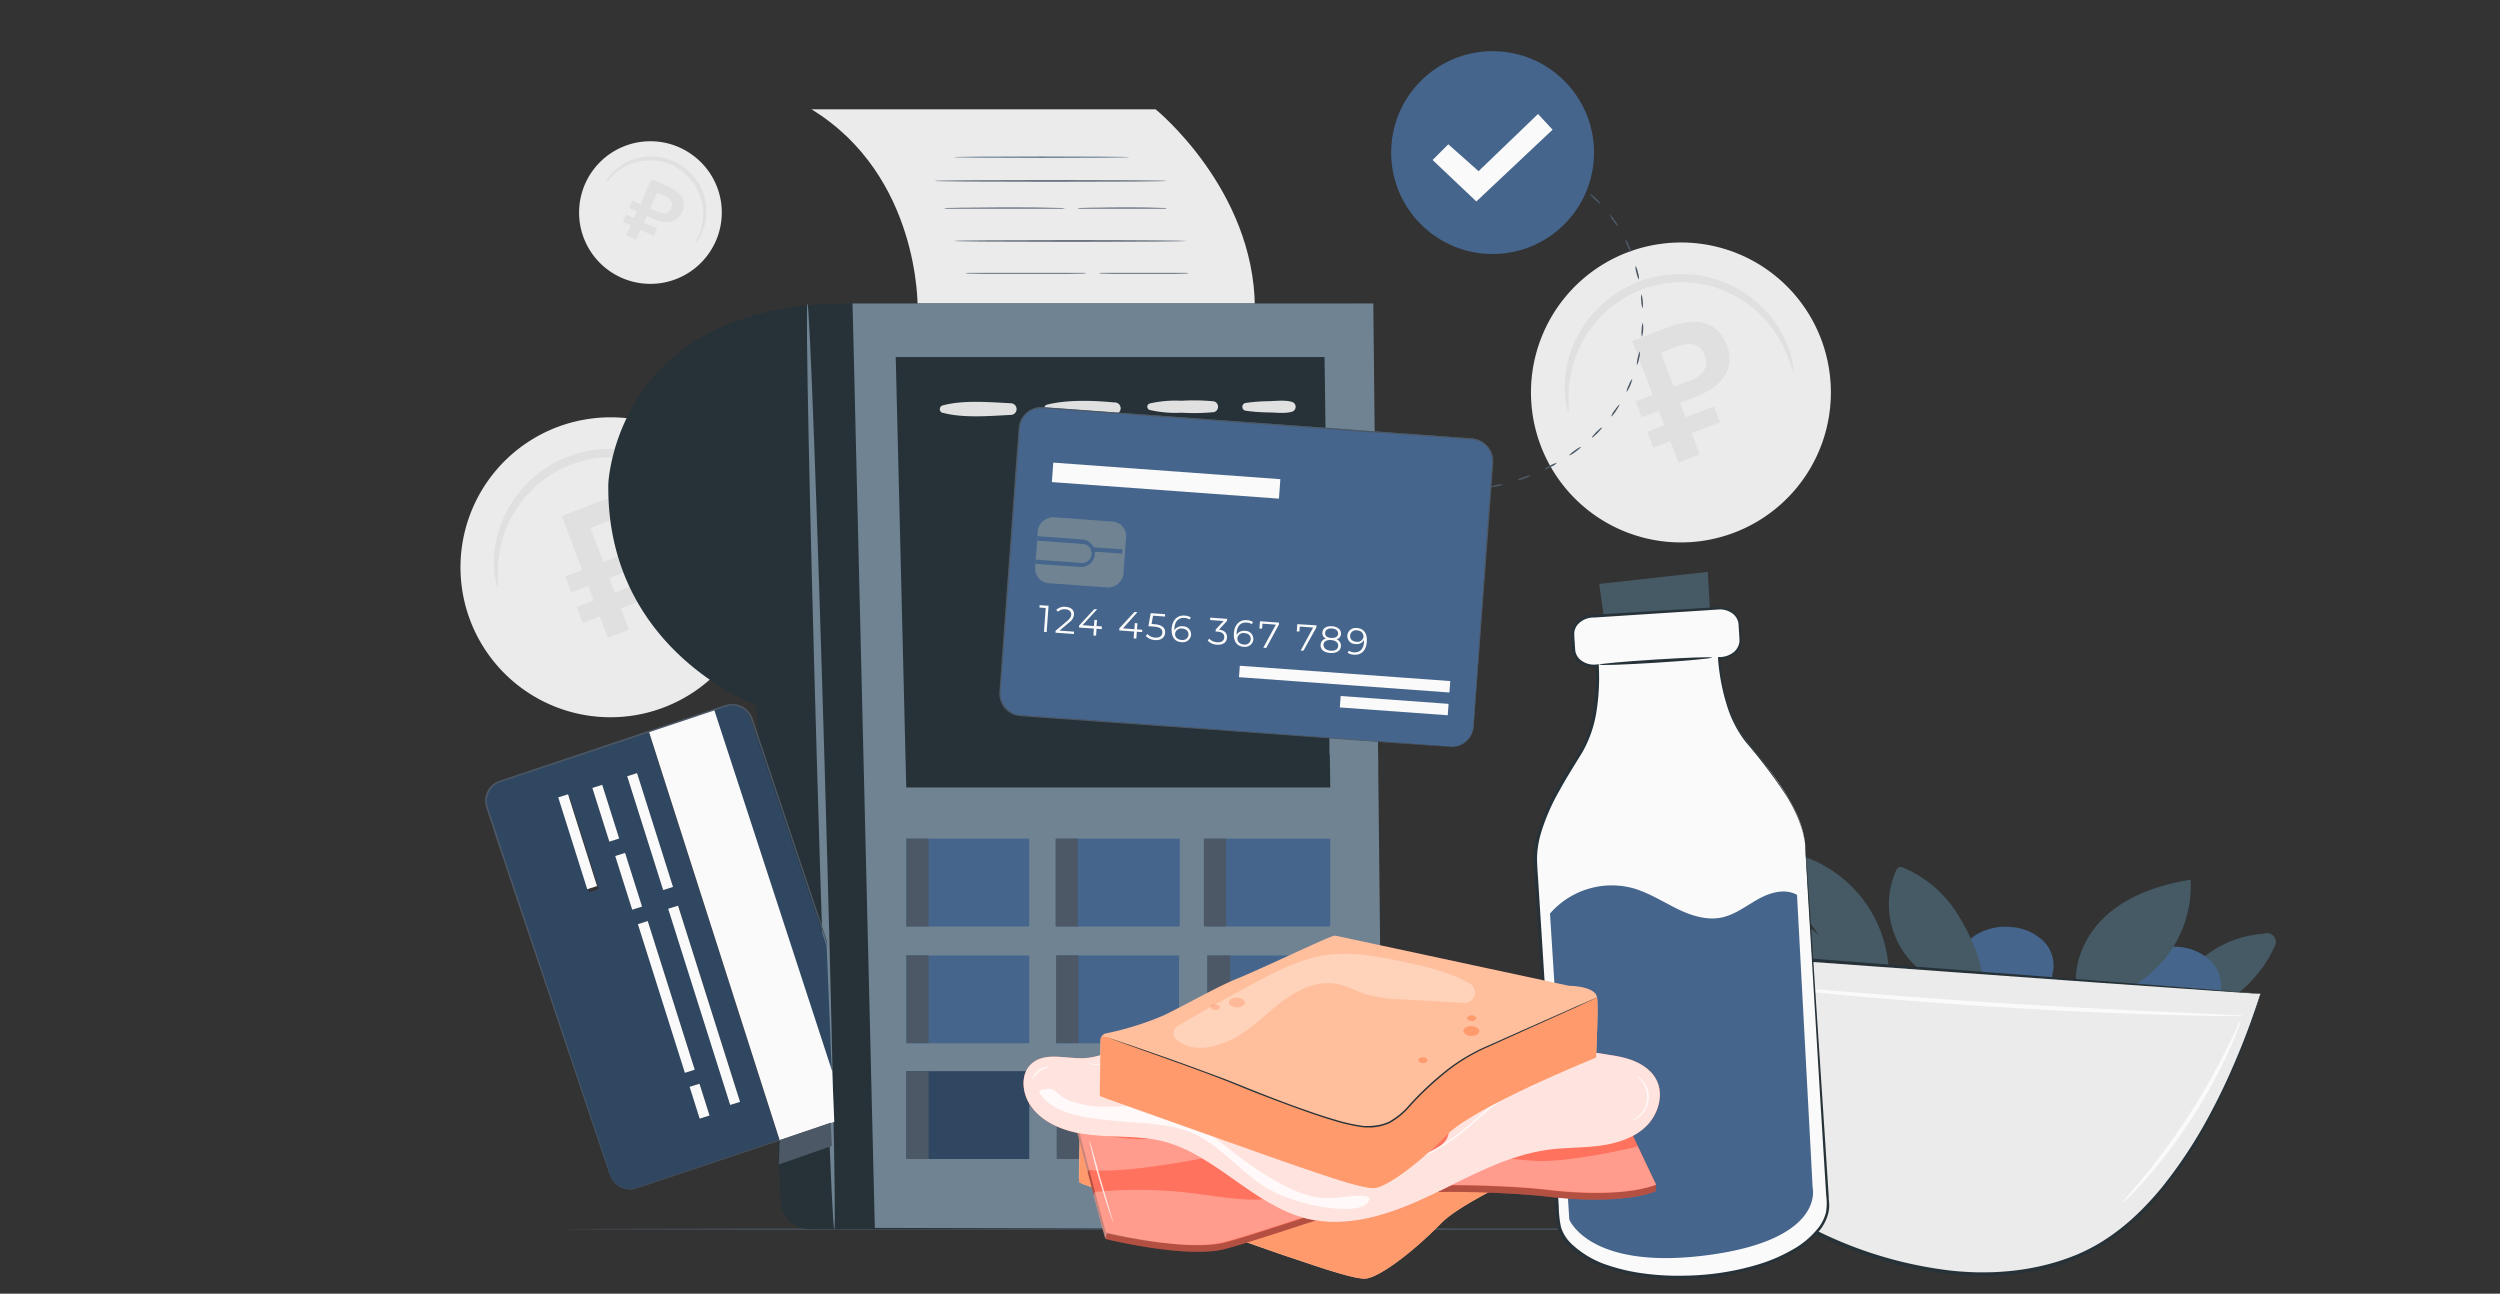 <?xml version="1.0" encoding="UTF-8"?> <svg xmlns="http://www.w3.org/2000/svg" viewBox="0 0 561 290.3"><rect x="0" y="0" width="561" height="290.3" fill="#333333" stroke="none"/> <defs> <style>.cls-1{fill:#ebebeb;}.cls-2{fill:#e0e0e0;}.cls-3{fill:#4c5866;}.cls-4{fill:#6f8393;}.cls-5{fill:#263238;}.cls-6{fill:#45658c;}.cls-14,.cls-15,.cls-18,.cls-7{opacity:0.3;}.cls-7{isolation:isolate;}.cls-8{fill:#fafafa;}.cls-9{fill:#455a64;}.cls-10{fill:#ffbf9d;}.cls-11{fill:#ff9a6c;}.cls-12{opacity:0.2;}.cls-13{fill:#ff725e;}.cls-15,.cls-17{fill:#fff;}.cls-16{opacity:0.8;}</style> </defs> <g id="Character"> <path class="cls-1" d="M170.28,122.43A33.65,33.65,0,1,1,132.15,94,33.61,33.61,0,0,1,170.28,122.43Z"></path> <path class="cls-1" d="M162.35,123.58a25.64,25.64,0,1,1-29-21.63A25.61,25.61,0,0,1,162.35,123.58Z"></path> <path class="cls-2" d="M162.23,122.79c-.15,0-.42-1.07-1.11-3a27.15,27.15,0,0,0-4.06-7.35,25.93,25.93,0,0,0-4-4.12,25.64,25.64,0,0,0-5.6-3.47,25.77,25.77,0,0,0-7-2,25.65,25.65,0,0,0-3.84-.22,27.93,27.93,0,0,0-3.94.38,28.31,28.31,0,0,0-3.83,1,25.27,25.27,0,0,0-3.52,1.53,24.28,24.28,0,0,0-3.15,2,25.52,25.52,0,0,0-2.71,2.31A25.52,25.52,0,0,0,113,120.29a27.4,27.4,0,0,0-1.28,8.3c0,2,.13,3.13,0,3.16s-.5-1.06-.74-3.12a23.67,23.67,0,0,1,.71-8.73,25.67,25.67,0,0,1,2.28-5.67,26.1,26.1,0,0,1,4.2-5.65,24.24,24.24,0,0,1,2.87-2.53,23.57,23.57,0,0,1,3.36-2.17,25.35,25.35,0,0,1,3.79-1.68,28.15,28.15,0,0,1,4.13-1.09,29.22,29.22,0,0,1,4.25-.4,26,26,0,0,1,8,1.15,25.86,25.86,0,0,1,13.55,9.79,23.69,23.69,0,0,1,3.67,8C162.33,121.62,162.35,122.77,162.23,122.79Z"></path> <path class="cls-2" d="M126.84,129.34l3.81-1.45-4.6-12.07c1.52-.58,5.77-2.28,7.68-3,8.06-3.07,11.89-.52,13.59,4,1.78,4.67-.51,9.06-7,11.53l-3.58,1.36,1.23,3.23,6.38-2.43,1.37,3.58-6.39,2.43,1.83,4.79-4.75,1.81-1.83-4.79-3.81,1.46-1.37-3.58,3.82-1.45L132,131.47l-3.82,1.46Zm5.67-10.85,2.89,7.59,3.43-1.31c2.8-1.06,4.65-2.88,3.59-5.65s-3.25-3.26-6.48-2C135,117.46,133.78,118,132.51,118.49Z"></path> <path class="cls-1" d="M410.49,83.16a33.65,33.65,0,1,1-38.13-28.39A33.6,33.6,0,0,1,410.49,83.16Z"></path> <path class="cls-1" d="M402.57,84.31a25.64,25.64,0,1,1-29.06-21.63A25.61,25.61,0,0,1,402.57,84.31Z"></path> <path class="cls-2" d="M402.45,83.51c-.15,0-.42-1.07-1.12-3a27.07,27.07,0,0,0-4.05-7.35,26.41,26.41,0,0,0-4-4.13,26.08,26.08,0,0,0-5.61-3.46,23.23,23.23,0,0,0-3.34-1.24,24.85,24.85,0,0,0-3.63-.77,25.51,25.51,0,0,0-3.83-.22,27.79,27.79,0,0,0-3.94.38,26.56,26.56,0,0,0-3.83,1,25.4,25.4,0,0,0-3.53,1.53,24.85,24.85,0,0,0-3.14,2,23.53,23.53,0,0,0-2.71,2.31,25.71,25.71,0,0,0-4.07,5.18A26.4,26.4,0,0,0,353.26,81a27.09,27.09,0,0,0-1.28,8.3c0,2,.12,3.13,0,3.16s-.49-1.06-.73-3.12a23.62,23.62,0,0,1,.7-8.73A26.16,26.16,0,0,1,354.2,75a26.44,26.44,0,0,1,4.2-5.65,26.14,26.14,0,0,1,2.87-2.54,25.69,25.69,0,0,1,3.36-2.16,25.35,25.35,0,0,1,3.79-1.68,28.49,28.49,0,0,1,4.13-1.09,28.14,28.14,0,0,1,4.26-.4A26.15,26.15,0,0,1,388.41,64a26.21,26.21,0,0,1,5.89,3.86,26.54,26.54,0,0,1,4.1,4.54,24.15,24.15,0,0,1,3.67,8C402.55,82.35,402.56,83.5,402.45,83.51Z"></path> <path class="cls-2" d="M367.05,90.07l3.82-1.45-4.6-12.07c1.51-.58,5.77-2.29,7.68-3,8.05-3.07,11.88-.52,13.59,3.95,1.78,4.68-.51,9.07-7,11.53L377,90.39l1.23,3.23,6.39-2.43L386,94.77l-6.38,2.43L381.4,102l-4.75,1.81L374.83,99,371,100.47l-1.36-3.58,3.81-1.46-1.23-3.23-3.81,1.45Zm5.67-10.85,2.9,7.59L379,85.5c2.81-1.07,4.65-2.88,3.6-5.65s-3.25-3.26-6.48-2C375.19,78.19,374,78.69,372.72,79.22Z"></path> <path class="cls-1" d="M158.82,57.2a16,16,0,1,1-3.27-22.3A15.94,15.94,0,0,1,158.82,57.2Z"></path> <path class="cls-1" d="M155.77,54.93a12.16,12.16,0,1,1-2.49-17A12.14,12.14,0,0,1,155.77,54.93Z"></path> <path class="cls-2" d="M156,54.62a7.42,7.42,0,0,1,.62-1.36,12.77,12.77,0,0,0,1.1-3.83,12.34,12.34,0,0,0,0-2.73,11.65,11.65,0,0,0-.72-3,10.48,10.48,0,0,0-.7-1.53,10.68,10.68,0,0,0-1-1.48,11,11,0,0,0-1.21-1.36,11.92,11.92,0,0,0-1.45-1.19,13.27,13.27,0,0,0-1.62-1,12.06,12.06,0,0,0-1.69-.66A11.42,11.42,0,0,0,146,36a12.33,12.33,0,0,0-3.11.37,12.9,12.9,0,0,0-2.55,1,12.71,12.71,0,0,0-3.21,2.36c-.67.67-1,1.09-1.07,1.05s.19-.52.8-1.29A11.1,11.1,0,0,1,140,36.72a11.66,11.66,0,0,1,2.67-1.14,12.33,12.33,0,0,1,3.3-.49,14,14,0,0,1,1.81.11,12.36,12.36,0,0,1,1.86.4,12.67,12.67,0,0,1,3.58,1.73,14.07,14.07,0,0,1,1.56,1.29,13.77,13.77,0,0,1,1.3,1.48,12,12,0,0,1,1,1.61,11,11,0,0,1,.73,1.66,12.4,12.4,0,0,1,.68,3.27,12.24,12.24,0,0,1-.15,2.89,11.26,11.26,0,0,1-1.43,3.9C156.42,54.27,156,54.66,156,54.62Z"></path> <path class="cls-2" d="M141.93,45l1.77.8,2.5-5.59,3.59,1.56c3.73,1.67,4.16,3.81,3.23,5.89s-3.21,2.86-6.21,1.52l-1.66-.74-.67,1.5,3,1.32-.74,1.66-3-1.32-1,2.21-2.2-1,1-2.22-1.77-.79.75-1.66,1.76.79.67-1.49-1.76-.8Zm5.54-1.73-1.57,3.51,1.58.71c1.3.58,2.53.59,3.11-.69s0-2.18-1.5-2.85C148.64,43.7,148.08,43.46,147.47,43.22Z"></path> <path class="cls-3" d="M397.14,275.82c0,.09-60.78.17-135.73.17s-135.73-.1-135.73-.17,60.75-.18,135.73-.18S397.14,275.72,397.14,275.82Z"></path> <path class="cls-1" d="M205.91,68.94s.57-29.45-23.79-44.4h77.21s22.07,17.88,22.26,44.4Z"></path> <path class="cls-4" d="M253.44,35.27c0,.1-8.82.18-19.71.18S214,35.37,214,35.27s8.82-.17,19.72-.17S253.44,35.18,253.44,35.27Z"></path> <path class="cls-3" d="M261.86,40.6c0,.1-11.68.17-26.09.17s-26.09-.07-26.09-.17,11.68-.17,26.09-.17S261.86,40.5,261.86,40.6Z"></path> <path class="cls-3" d="M266.25,54.07c0,.1-11.68.18-26.09.18s-26.1-.08-26.1-.18,11.68-.17,26.1-.17S266.25,54,266.25,54.07Z"></path> <path class="cls-3" d="M239,46.73a6.23,6.23,0,0,1-1.06.08l-2.92,0c-2.46,0-5.86,0-9.62,0s-7.16,0-9.62,0l-2.92,0a6.31,6.31,0,0,1-1.06-.08,6.28,6.28,0,0,1,1.06-.06l2.92-.05c2.46,0,5.86-.06,9.62-.06s7.16,0,9.62.06l2.92.05A6.28,6.28,0,0,1,239,46.73Z"></path> <path class="cls-3" d="M261.86,46.73a3.39,3.39,0,0,1-.78.08l-2.16,0c-1.81,0-4.33,0-7.1,0s-5.29,0-7.11,0l-2.15,0a3.47,3.47,0,0,1-.79-.08,4.14,4.14,0,0,1,.79-.06l2.15-.05c1.82,0,4.33-.06,7.11-.06s5.25,0,7.1.06l2.16.05A3.42,3.42,0,0,1,261.86,46.73Z"></path> <path class="cls-3" d="M243.83,61.3a7.79,7.79,0,0,1-1.07.07l-2.92.05c-2.46,0-5.86,0-9.62,0s-7.16,0-9.62,0l-2.91-.05a7.83,7.83,0,0,1-1.08-.07,7.83,7.83,0,0,1,1.08-.07l2.91,0c2.46,0,5.87,0,9.62,0s7.16,0,9.62,0l2.92,0A7.79,7.79,0,0,1,243.83,61.3Z"></path> <path class="cls-3" d="M266.71,61.3a4.22,4.22,0,0,1-.79.07l-2.16.05c-1.82,0-4.33,0-7.1,0s-5.26,0-7.11,0l-2.16-.05a4.11,4.11,0,0,1-.78-.07,4.11,4.11,0,0,1,.78-.07l2.16,0c1.82,0,4.33,0,7.11,0s5.26,0,7.1,0l2.16,0A4.22,4.22,0,0,1,266.71,61.3Z"></path> <path class="cls-5" d="M190.13,68.1H304l6.21,197.34a10.1,10.1,0,0,1-9.77,10.4H181.71a6.51,6.51,0,0,1-6.51-6.19l-5.48-111.43S135.94,146,136.51,108.54C136.51,108.54,138.05,68.1,190.13,68.1Z"></path> <path class="cls-4" d="M196.31,275.54l-5-207.44H308.17l2.11,198.71a8.73,8.73,0,0,1-8.45,9h-.3Z"></path> <polygon class="cls-5" points="201 80.12 203.36 176.71 298.51 176.71 297.23 80.12 201 80.12"></polygon> <path class="cls-2" d="M211.52,92.62c4.65,1.26,10.52.72,15.29.49a1.31,1.31,0,0,0,0-2.62c-4.77-.24-10.65-.77-15.29.49a.87.87,0,0,0,0,1.67Z"></path> <path class="cls-2" d="M234.93,92.43c4.56,1.16,10.45.95,15.11.51a1.32,1.32,0,1,0,0-2.63c-4.66-.45-10.55-.66-15.11.5a.85.85,0,0,0,0,1.63Z"></path> <path class="cls-2" d="M258,92a25.93,25.93,0,0,0,7.15.61,46.69,46.69,0,0,0,7.29-.13,1.26,1.26,0,0,0,0-2.41,45.5,45.5,0,0,0-7.29-.14,26.32,26.32,0,0,0-7.15.61A.76.76,0,0,0,258,92Z"></path> <path class="cls-2" d="M279.42,92.15a39.62,39.62,0,0,0,5.22.4c1.74,0,3.61.32,5.29-.16a1.15,1.15,0,0,0,0-2.2c-1.68-.48-3.55-.2-5.29-.16a38,38,0,0,0-5.22.41.89.89,0,0,0,0,1.71Z"></path> <rect class="cls-6" x="203.39" y="188.19" width="27.57" height="19.71"></rect> <rect class="cls-3" x="203.39" y="188.19" width="4.99" height="19.71"></rect> <rect class="cls-6" x="237.16" y="188.19" width="27.57" height="19.71"></rect> <rect class="cls-3" x="236.87" y="188.19" width="4.99" height="19.71"></rect> <rect class="cls-6" x="270.93" y="188.19" width="27.57" height="19.71"></rect> <rect class="cls-3" x="270.14" y="188.19" width="4.99" height="19.71"></rect> <rect class="cls-6" x="270.93" y="214.41" width="27.57" height="19.71"></rect> <rect class="cls-3" x="270.93" y="214.41" width="5.14" height="19.71"></rect> <rect class="cls-6" x="203.39" y="214.41" width="27.57" height="19.71"></rect> <rect class="cls-3" x="203.39" y="214.37" width="4.99" height="19.71"></rect> <rect class="cls-6" x="203.39" y="240.37" width="27.57" height="19.71"></rect> <rect class="cls-7" x="203.39" y="240.37" width="27.57" height="19.71"></rect> <rect class="cls-3" x="203.39" y="240.37" width="4.99" height="19.71"></rect> <rect class="cls-6" x="237.01" y="214.41" width="27.57" height="19.71"></rect> <rect class="cls-3" x="237.01" y="214.37" width="4.99" height="19.71"></rect> <rect class="cls-6" x="237.16" y="240.37" width="27.57" height="19.71"></rect> <rect class="cls-7" x="237.16" y="240.37" width="27.57" height="19.71"></rect> <rect class="cls-3" x="237.16" y="240.37" width="4.99" height="19.71"></rect> <rect class="cls-2" x="270.93" y="240.37" width="27.57" height="19.71"></rect> <rect class="cls-3" x="270.93" y="240.37" width="4.99" height="19.71"></rect> <path class="cls-4" d="M187.21,275.84c-.47,0-2.2-46.48-3.87-103.82s-2.62-103.89-2.15-103.9,2.2,46.47,3.86,103.82S187.68,275.83,187.21,275.84Z"></path> <polygon class="cls-4" points="298.36 165.71 298.36 169.25 309.27 171.96 309.21 166.5 298.36 165.71"></polygon> <path class="cls-6" d="M165.94,158.6a4.43,4.43,0,0,0-1.88-.3,6.41,6.41,0,0,0-1.87.46l-7.47,2.49-14.59,4.9-27.6,9.2a4.67,4.67,0,0,0-2.63,2,4.43,4.43,0,0,0-.62,3.16,12.6,12.6,0,0,0,.47,1.59l.54,1.59q.52,1.59,1,3.15l4,12.11c2.63,7.82,5,15.12,7.28,21.75,4.42,13.29,8,24,10.51,31.49,1.23,3.72,2.19,6.61,2.84,8.54.32,1,.57,1.73.73,2.23s.24.76.24.76h0a4,4,0,0,0,.34.73,4.47,4.47,0,0,0,1.59,1.67,4.56,4.56,0,0,0,3.64.53c1.43-.46,3.07-1,4.93-1.66l27.44-9.25-29.27-91.41,14.65-4.9,26.43,81-1.15-28.18c-5.33-15.85-11.08-33-17.09-50.89A4.51,4.51,0,0,0,165.94,158.6Zm-33.73,41.65-6.53-20.68,2.21-.7,6.53,20.67Zm4.53-11.39-3.81-12.05,2.21-.7,3.82,12Zm5.11,15.28-3.8-12,2.21-.7,3.81,12.05Zm1.32,3.24,2.21-.71L155.93,240l-2.22.7ZM157,251l-2.26-7.13,2.22-.71,2.25,7.14Zm9.11-3.79-2.21.7-13.91-44,2.21-.7ZM151,199l-2.21.7-8.07-25.52,2.21-.7Z"></path> <path class="cls-7" d="M165.94,158.6a4.43,4.43,0,0,0-1.88-.3,6.41,6.41,0,0,0-1.87.46l-7.47,2.49-14.59,4.9-27.6,9.2a4.67,4.67,0,0,0-2.63,2,4.43,4.43,0,0,0-.62,3.16,12.6,12.6,0,0,0,.47,1.59l.54,1.59q.52,1.59,1,3.15l4,12.11c2.63,7.82,5,15.12,7.28,21.75,4.42,13.29,8,24,10.51,31.49,1.23,3.72,2.19,6.61,2.84,8.54.32,1,.57,1.73.73,2.23s.24.76.24.76h0a4,4,0,0,0,.34.73,4.47,4.47,0,0,0,1.59,1.67,4.56,4.56,0,0,0,3.64.53c1.43-.46,3.07-1,4.93-1.66l27.44-9.25-29.27-91.41,14.65-4.9,26.43,81-1.15-28.18c-5.33-15.85-11.08-33-17.09-50.89A4.51,4.51,0,0,0,165.94,158.6Zm-33.73,41.65-6.53-20.68,2.21-.7,6.53,20.67Zm4.53-11.39-3.81-12.05,2.21-.7,3.82,12Zm5.11,15.28-3.8-12,2.21-.7,3.81,12.05Zm1.32,3.24,2.21-.71L155.93,240l-2.22.7ZM157,251l-2.26-7.13,2.22-.71,2.25,7.14Zm9.11-3.79-2.21.7-13.91-44,2.21-.7ZM151,199l-2.21.7-8.07-25.52,2.21-.7Z"></path> <path class="cls-3" d="M175,255.85l0-.11L147.48,265c-1.86.62-3.5,1.2-4.94,1.66a4.57,4.57,0,0,1-3.64-.53,4.63,4.63,0,0,1-1.59-1.67c-.25-.46-.31-.73-.33-.73h0l.06.2a4.34,4.34,0,0,0,.25.54,4.58,4.58,0,0,0,5.27,2.28c1.45-.45,3.09-1,5-1.64L179,254.59l7.48-2.5.72-.36Z"></path> <path class="cls-3" d="M136.74,263c-.16-.51-.41-1.25-.73-2.23-.66-2-1.61-4.85-2.84-8.54-2.48-7.44-6.08-18.21-10.52-31.5-2.23-6.64-4.66-13.93-7.27-21.75q-2-5.85-4-12.11c-.35-1-.7-2.09-1.06-3.14l-.53-1.59a12.75,12.75,0,0,1-.47-1.6,4.39,4.39,0,0,1,.62-3.16,4.57,4.57,0,0,1,2.63-2l27.6-9.2,14.59-4.89,7.46-2.5a6.81,6.81,0,0,1,1.88-.46,4.45,4.45,0,0,1,4.45,3c6,17.89,11.75,35,17.09,50.9l-.05-1.07c-5.22-15.59-10.86-32.4-16.72-49.94A4.77,4.77,0,0,0,164,158a6.76,6.76,0,0,0-2,.48l-7.46,2.5L140,165.86l-27.6,9.25a4.86,4.86,0,0,0-2.8,2.06,4.75,4.75,0,0,0-.66,3.37,14,14,0,0,0,.49,1.64c.17.53.36,1,.54,1.59.34,1,.7,2.1,1,3.14q2.1,6.22,4.06,12.11l7.34,21.72,10.6,31.46c1.26,3.7,2.23,6.57,2.9,8.54l.76,2.22.27.76h0S136.91,263.46,136.74,263Z"></path> <rect class="cls-8" x="156.84" y="202.51" width="2.32" height="46.17" transform="translate(-60.64 58.1) rotate(-17.54)"></rect> <rect class="cls-8" x="144.73" y="173.21" width="2.32" height="26.78" transform="translate(-49.46 52.65) rotate(-17.54)"></rect> <rect class="cls-8" x="134.78" y="176.16" width="2.32" height="12.64" transform="translate(-48.68 49.46) rotate(-17.54)"></rect> <rect class="cls-8" x="128.46" y="178.1" width="2.31" height="21.6" transform="translate(-50.87 47.8) rotate(-17.53)"></rect> <rect class="cls-8" x="155.82" y="243.37" width="2.32" height="7.48" transform="translate(-67.17 58.79) rotate(-17.54)"></rect> <rect class="cls-8" x="139.9" y="191.45" width="2.32" height="12.64" transform="translate(-53.04 51.7) rotate(-17.54)"></rect> <rect class="cls-8" x="148.36" y="206.22" width="2.32" height="34.99" transform="translate(-60.47 55.46) rotate(-17.54)"></rect> <polygon class="cls-8" points="145.66 164.31 174.92 255.74 174.95 255.85 187.21 251.74 187.21 251.74 186.74 240.4 160.31 159.41 145.66 164.31"></polygon> <polygon class="cls-3" points="174.79 261.31 186.67 257.13 186.41 251.92 174.95 255.85 174.79 261.31"></polygon> <path class="cls-3" d="M324.59,110c0,.09-.37.15-.83.13s-.82-.11-.81-.21.38-.15.83-.13S324.59,109.94,324.59,110Z"></path> <path class="cls-3" d="M331,109.77a3.79,3.79,0,0,1-1.6.29,4,4,0,0,1-1.62,0,7.62,7.62,0,0,1,3.22-.25Z"></path> <path class="cls-3" d="M337.39,108.63a4,4,0,0,1-1.54.51,4.21,4.21,0,0,1-1.62.17,7.69,7.69,0,0,1,3.16-.66Z"></path> <path class="cls-3" d="M343.54,106.66a3.82,3.82,0,0,1-1.46.71,4.07,4.07,0,0,1-1.58.38,3.66,3.66,0,0,1,1.46-.7A4.32,4.32,0,0,1,343.54,106.66Z"></path> <path class="cls-3" d="M349.37,103.88a4,4,0,0,1-1.36.9,4.06,4.06,0,0,1-1.51.6,4,4,0,0,1,1.36-.9A4.06,4.06,0,0,1,349.37,103.88Z"></path> <path class="cls-3" d="M354.74,100.3c.06.08-.48.56-1.21,1.09a4.06,4.06,0,0,1-1.41.81c-.05-.08.49-.57,1.21-1.09S354.68,100.22,354.74,100.3Z"></path> <path class="cls-3" d="M359.48,95.93c.07.06-.39.65-1,1.26s-1.2,1.09-1.26,1,.39-.66,1-1.26S359.41,95.84,359.48,95.93Z"></path> <path class="cls-3" d="M363.4,90.81c.09,0-.27.66-.78,1.42s-1,1.31-1.06,1.23a4.07,4.07,0,0,1,.78-1.43C362.85,91.31,363.33,90.76,363.4,90.81Z"></path> <path class="cls-3" d="M366.3,85A7.9,7.9,0,0,1,365,88a3.86,3.86,0,0,1,.49-1.55A3.81,3.81,0,0,1,366.3,85Z"></path> <path class="cls-3" d="M368,78.82a3.82,3.82,0,0,1-.19,1.61,3.81,3.81,0,0,1-.52,1.54A7.63,7.63,0,0,1,368,78.82Z"></path> <path class="cls-3" d="M368.66,72.4a7.45,7.45,0,0,1-.2,3.22,3.81,3.81,0,0,1-.07-1.61A4,4,0,0,1,368.66,72.4Z"></path> <path class="cls-3" d="M368.34,66a7.63,7.63,0,0,1,.28,3.22,4.17,4.17,0,0,1-.31-1.59A4.07,4.07,0,0,1,368.34,66Z"></path> <path class="cls-3" d="M367,59.64a3.92,3.92,0,0,1,.56,1.53,3.82,3.82,0,0,1,.22,1.61,4.41,4.41,0,0,1-.56-1.53A4.19,4.19,0,0,1,367,59.64Z"></path> <path class="cls-3" d="M364.69,53.63a3.78,3.78,0,0,1,.81,1.4,3.91,3.91,0,0,1,.49,1.55,4.22,4.22,0,0,1-.81-1.41A4.15,4.15,0,0,1,364.69,53.63Z"></path> <path class="cls-3" d="M361.25,48.17c.07-.06.54.48,1.06,1.22a4.05,4.05,0,0,1,.79,1.42c-.08,0-.56-.5-1.07-1.22A4.12,4.12,0,0,1,361.25,48.17Z"></path> <path class="cls-3" d="M356.77,43.54c.06-.07.66.32,1.32.93s1.1,1.19,1,1.26-.62-.4-1.27-1S356.71,43.61,356.77,43.54Z"></path> <path class="cls-3" d="M352.76,40.77c0-.08.4,0,.79.28s.65.49.61.57-.41,0-.79-.27S352.71,40.85,352.76,40.77Z"></path> <circle class="cls-6" cx="334.94" cy="34.24" r="22.76"></circle> <polygon class="cls-8" points="321.47 35.9 325 32.38 331.79 38.41 345.13 25.58 348.4 29.1 331.29 45.21 321.47 35.9"></polygon> <path class="cls-6" d="M325.32,167.53l-96.32-7a5,5,0,0,1-4.6-5.29v0L228.71,96a5,5,0,0,1,5.29-4.6h0l96.34,7a5,5,0,0,1,4.6,5.3h0L330.65,163a4.94,4.94,0,0,1-5.28,4.58Z"></path> <path class="cls-3" d="M325.32,167.53h.88a4.92,4.92,0,0,0,4.35-4.48c.12-1.67.25-3.59.41-5.75l2.62-36.65q.42-5.81.88-12.15c.08-1,.15-2.12.23-3.2a8.19,8.19,0,0,0-.08-3.2,4.76,4.76,0,0,0-1.84-2.58,4.87,4.87,0,0,0-1.47-.71,8.47,8.47,0,0,0-1.66-.21l-29.05-2.1L234,91.63A4.76,4.76,0,0,0,229.12,95a9,9,0,0,0-.29,2.13q-.33,4.38-.66,8.69-.64,8.63-1.23,17c-.82,11.13-1.61,21.88-2.35,32.1a4.85,4.85,0,0,0,.86,3.52,4.75,4.75,0,0,0,3,1.92c2.45.25,4.94.38,7.36.57l14.09,1,25.31,1.86,36.65,2.72,9.95.77,2.63.22.88.08s-.3,0-.88-.05l-2.63-.17-10-.69L275.2,164l-25.29-1.8-14.1-1c-2.43-.19-4.86-.31-7.39-.56a5.06,5.06,0,0,1-3.2-2,5.26,5.26,0,0,1-.93-3.73c.74-10.23,1.52-21,2.33-32.1q.62-8.36,1.23-17,.32-4.32.66-8.69a9.12,9.12,0,0,1,.3-2.21,5.13,5.13,0,0,1,5.26-3.56l66.56,4.86,29,2.13a8.91,8.91,0,0,1,1.71.23,5.23,5.23,0,0,1,1.56.75,5.1,5.1,0,0,1,2,2.74,4.91,4.91,0,0,1,.19,1.66c0,.56-.07,1.09-.11,1.63-.08,1.08-.16,2.15-.24,3.2q-.45,6.33-.89,12.14c-1.15,15.47-2.08,28-2.73,36.65q-.24,3.24-.43,5.75a5,5,0,0,1-2.05,3.59,4.91,4.91,0,0,1-2.41.91,3.64,3.64,0,0,1-.66,0Z"></path> <path class="cls-8" d="M235.3,135.93l-.43,5.91-.6-.05.38-5.35-1.38-.1,0-.54Z"></path> <path class="cls-8" d="M241,141.74l0,.54-4.14-.3v-.43l2.63-2.22c.71-.61.87-1,.9-1.4,0-.66-.4-1.14-1.32-1.2a2,2,0,0,0-1.65.54l-.4-.4a2.56,2.56,0,0,1,2.14-.69c1.2.08,1.92.75,1.84,1.73a2.45,2.45,0,0,1-1.1,1.78l-2.14,1.82Z"></path> <path class="cls-8" d="M247.25,141.18l-1.18-.08-.11,1.55-.61-.05.11-1.55-3.32-.23v-.44l3.41-3.68.66,0-3.29,3.59,2.56.19.1-1.37.59,0-.1,1.37,1.18.08Z"></path> <path class="cls-8" d="M256.29,141.84l-1.18-.08-.12,1.55-.6-.05.11-1.54-3.33-.25V141l3.41-3.68.66.05L252,141l2.56.19.1-1.37.59.05-.11,1.36,1.19.08Z"></path> <path class="cls-8" d="M261.45,142c-.07,1-.83,1.74-2.27,1.63a3,3,0,0,1-2.05-.91l.33-.46a2.56,2.56,0,0,0,1.76.82c1,.07,1.56-.38,1.61-1.1s-.38-1.26-1.88-1.37l-1.25-.09.52-2.93,3.22.23,0,.54-2.69-.2-.34,1.86.76.06C260.91,140.24,261.53,141,261.45,142Z"></path> <path class="cls-8" d="M267.28,142.43a1.83,1.83,0,0,1-2,1.68l-.15,0c-1.57-.11-2.34-1.26-2.2-3.12s1.31-3,2.91-2.85a2.79,2.79,0,0,1,1.38.42l-.29.47a2.13,2.13,0,0,0-1.12-.36c-1.27-.09-2.15.66-2.27,2.26v.49a1.89,1.89,0,0,1,1.88-.88,1.79,1.79,0,0,1,1.85,1.72A1.21,1.21,0,0,1,267.28,142.43Zm-.6,0c.06-.77-.48-1.31-1.39-1.38a1.36,1.36,0,0,0-1.59,1.09s0,.06,0,.09c-.05.66.45,1.31,1.47,1.38a1.32,1.32,0,0,0,1.52-1.08s0-.08,0-.12Z"></path> <path class="cls-8" d="M275.34,143.09c-.07,1-.84,1.69-2.26,1.58a3.06,3.06,0,0,1-2.07-.91l.33-.45a2.61,2.61,0,0,0,1.77.81c1,.07,1.56-.35,1.61-1.08s-.42-1.21-1.51-1.31l-.42,0,0-.45,1.78-1.93-3-.21,0-.54,3.79.27,0,.43-1.82,2C274.83,141.43,275.41,142.14,275.34,143.09Z"></path> <path class="cls-8" d="M281.26,143.45a1.85,1.85,0,0,1-2,1.7l-.17,0c-1.57-.12-2.34-1.27-2.2-3.13s1.31-3,2.91-2.85a2.79,2.79,0,0,1,1.38.42l-.29.48a2,2,0,0,0-1.12-.36c-1.27-.1-2.15.65-2.27,2.26v.48a1.89,1.89,0,0,1,1.88-.88,1.79,1.79,0,0,1,1.86,1.71Zm-.6,0c.06-.77-.48-1.31-1.39-1.38a1.36,1.36,0,0,0-1.59,1.09s0,.06,0,.09c-.05.65.45,1.31,1.47,1.38a1.31,1.31,0,0,0,1.51-1.08.51.51,0,0,0,0-.13Z"></path> <path class="cls-8" d="M287,139.71l0,.43-2.86,5.26-.66-.05,2.82-5.18-3-.22-.09,1.1-.6,0,.13-1.64Z"></path> <path class="cls-8" d="M295.41,140.32l0,.44L292.51,146l-.65,0,2.81-5.18-3-.22-.08,1.1-.6,0,.12-1.64Z"></path> <path class="cls-8" d="M300.9,145c-.07,1.05-1,1.62-2.41,1.53s-2.23-.82-2.15-1.86a1.48,1.48,0,0,1,1.24-1.37,1.32,1.32,0,0,1-.84-1.36c.08-1,.94-1.5,2.19-1.41s2,.75,2,1.71a1.31,1.31,0,0,1-1,1.22A1.5,1.5,0,0,1,300.9,145Zm-.62-.05c.05-.73-.54-1.23-1.58-1.32S297,144,297,144.69s.52,1.23,1.57,1.32S300.23,145.68,300.28,145Zm-1.55-1.8c.92.07,1.5-.3,1.54-.94s-.5-1.12-1.38-1.18-1.49.3-1.53,1S297.82,143.1,298.73,143.15Z"></path> <path class="cls-8" d="M306.71,144.06c-.15,2-1.32,3-2.92,2.85a2.66,2.66,0,0,1-1.37-.42l.27-.47a2.1,2.1,0,0,0,1.13.36c1.27.09,2.14-.66,2.26-2.27v-.48a1.89,1.89,0,0,1-1.88.89,1.79,1.79,0,0,1-1.86-1.71v-.21a1.85,1.85,0,0,1,2-1.68l.15,0C306.09,141.05,306.86,142.2,306.71,144.06Zm-.75-1.23c0-.66-.45-1.32-1.47-1.38a1.33,1.33,0,0,0-1.52,1.08s0,.06,0,.1c-.06.77.48,1.31,1.39,1.38a1.37,1.37,0,0,0,1.61-1.07s0-.08,0-.11Z"></path> <rect class="cls-8" x="300.45" y="128.72" width="2.57" height="47.35" transform="translate(127.85 442.28) rotate(-85.84)"></rect> <rect class="cls-8" x="311.58" y="146.21" width="2.57" height="24.28" transform="translate(132.23 458.9) rotate(-85.84)"></rect> <rect class="cls-4" x="235.07" y="114.02" width="14.84" height="19.86" rx="3.26" transform="translate(101.24 356.79) rotate(-85.83)"></rect> <path class="cls-6" d="M232.35,126.52l.08-.94,10.19.74a2.14,2.14,0,1,0,.44-4.26h-.13l-10.2-.74.07-1,10.21.75a3.1,3.1,0,0,1-.45,6.17Z"></path> <rect class="cls-6" x="248.41" y="121.12" width="0.95" height="7.02" transform="matrix(0.07, -1, 1, 0.07, 106.28, 363.67)"></rect> <rect class="cls-8" x="259.48" y="82.31" width="4.38" height="51.09" transform="translate(135.08 360.99) rotate(-85.83)"></rect> <path class="cls-6" d="M460.54,218.71a7.71,7.71,0,0,0-2-7.53,11.62,11.62,0,0,0-7.38-3.17,12.62,12.62,0,0,0-7,1.36,8.55,8.55,0,0,0-2.2,13.77,12.15,12.15,0,0,0,8.06,3.6,10,10,0,0,0,7.12-2.06c1.92-1.65,3.47-4,3.4-6"></path> <path class="cls-9" d="M486.18,228c10.12,2.55,21.09-8.12,24.08-15.35a2,2,0,0,0-2.31-3.11A24,24,0,0,0,486.18,228"></path> <path class="cls-6" d="M498.11,223.18a7.71,7.71,0,0,0-2-7.53,11.6,11.6,0,0,0-7.37-3.17,12.52,12.52,0,0,0-7,1.36,8.56,8.56,0,0,0-2.21,13.77,12.12,12.12,0,0,0,8.07,3.59,9.94,9.94,0,0,0,7.11-2c1.93-1.65,3.47-4,3.41-6"></path> <path class="cls-9" d="M445,221.7c.29-5.34-2.94-12.13-5.78-16.67a26.5,26.5,0,0,0-12-10.27,1.52,1.52,0,0,0-1.08-.15,1.46,1.46,0,0,0-.73.89A18.87,18.87,0,0,0,445,221.7"></path> <path class="cls-9" d="M408.23,209.93a50.06,50.06,0,0,1-4.9-7.91,16.9,16.9,0,0,1-1.67-9,1.63,1.63,0,0,1,.57-1.22,1.66,1.66,0,0,1,1.31,0,28.42,28.42,0,0,1,20.3,26.28l.19,1.54a21.93,21.93,0,0,1-16.38,1.3,34.16,34.16,0,0,1-12.19-5.81,18,18,0,0,1-6.87-11.34A24.27,24.27,0,0,1,408.23,209.93Z"></path> <path class="cls-9" d="M472.76,205.34c5.15-4.59,12-6.82,18.81-7.94a25.91,25.91,0,0,1-24.86,27.26l-.35-.76C464.5,217.26,467.61,209.93,472.76,205.34Z"></path> <path class="cls-1" d="M507.26,223s-11.46,41-35.07,55.8c-30.78,19.25-77.61-5.47-81.67-15.33s-11.41-50.05-11.41-50.05Z"></path> <path class="cls-5" d="M507.26,223a4.69,4.69,0,0,0-.6-.07l-1.82-.16-7.13-.59L471,220.08,379.15,213l-.56,0,.1.55c2.31,12.35,4.84,25.44,8.08,38.78.71,2.82,1.41,5.62,2.29,8.37.2.69.46,1.37.71,2.05.13.34.23.68.38,1s.35.68.54,1a18.11,18.11,0,0,0,2.87,3.28,61.94,61.94,0,0,0,14.1,9.08,95.3,95.3,0,0,0,15.07,5.82,83.52,83.52,0,0,0,15.2,3c10,1,19.9,0,28.22-3.6s14.64-9.52,19.42-15.39a103.62,103.62,0,0,0,11.12-17.28,150.53,150.53,0,0,0,6.37-14.15c1.57-3.95,2.59-7.1,3.27-9.23.34-1.07.58-1.89.73-2.45a5.82,5.82,0,0,0,.2-.84s-.11.27-.29.82-.46,1.38-.81,2.41c-.73,2.11-1.81,5.24-3.42,9.17s-3.67,8.71-6.49,14a104.71,104.71,0,0,1-11.16,17.11c-4.79,5.8-11,11.72-19.23,15.11S448,286.2,438,285.15a91.45,91.45,0,0,1-30-8.83,61.13,61.13,0,0,1-13.88-8.95,17.68,17.68,0,0,1-2.72-3.1l-.47-.88c-.14-.31-.25-.66-.37-1-.24-.67-.5-1.32-.69-2-.87-2.71-1.57-5.51-2.28-8.31-3.23-13.31-5.77-26.39-8.09-38.72l-.46.5,91.53,6.63,26.86,1.89,7.24.49,1.89.11C507,223,507.26,223,507.26,223Z"></path> <path class="cls-8" d="M476.37,269.9a9.15,9.15,0,0,0,1.44-1.3c.89-.87,2.12-2.18,3.59-3.85a118.18,118.18,0,0,0,10.49-13.87,119.91,119.91,0,0,0,8.36-15.24c.92-2,1.61-3.7,2-4.86a7.5,7.5,0,0,0,.59-1.85,8.67,8.67,0,0,0-.91,1.71c-.52,1.12-1.3,2.74-2.29,4.73a154.25,154.25,0,0,1-8.53,15,156.91,156.91,0,0,1-10.22,13.94c-1.41,1.71-2.57,3.08-3.38,4A7.66,7.66,0,0,0,476.37,269.9Z"></path> <path class="cls-8" d="M387,220.46l3.41.44c3,.36,7.25.83,12.55,1.37,10.61,1.09,25.29,2.39,41.53,3.46s31,1.72,41.63,2c5.33.16,9.64.25,12.62.28l3.44,0a6.26,6.26,0,0,0,1.2-.06,6.29,6.29,0,0,0-1.2-.12l-3.43-.18-12.61-.57c-10.65-.48-25.36-1.22-41.59-2.29s-30.91-2.28-41.53-3.2l-12.58-1.1-3.42-.27C386.27,220.23,386.25,220.35,387,220.46Z"></path> <polygon class="cls-9" points="360.79 144.72 358.86 131.03 383.22 128.33 384.16 144.72 360.79 144.72"></polygon> <path class="cls-8" d="M405.1,190a.5.5,0,0,0,0,.12l5.05,80c.22,3.51-2.37,7.31-7.4,10.38s-12.46,5.42-21.91,6h-.12c-18.93,1.16-30.7-5.57-31.15-12.6l-5-80s0-.06,0-.12,0-.1,0-.16c-.45-7.82,4.77-16.34,10-24.77,3.55-5.63,4-13.44,3.88-18,0-.54,0-1-.05-1.47l-.53,0c-2.5.16-4.62-1.45-4.76-3.58l-.21-3.39c-.14-2.16,1.77-4,4.27-4.17l28.41-1.8a4.6,4.6,0,0,1,4.32,2.1,3.57,3.57,0,0,1,.44,1.51l.21,3.38c.14,2.14-1.77,4-4.27,4.16l-.52,0c0,.44.08.93.13,1.47.47,4.54,1.89,12.24,6.12,17.38,6.29,7.69,12.55,15.49,13.08,23.31A.76.76,0,0,1,405.1,190Z"></path> <path class="cls-5" d="M405.1,190s0-.28-.09-.82a22.61,22.61,0,0,0-.45-2.37,31.12,31.12,0,0,0-3.85-8.46,117.49,117.49,0,0,0-9-11.89,25.59,25.59,0,0,1-4.25-8.37,46.48,46.48,0,0,1-1.94-10.39l0-.25h.24a5.26,5.26,0,0,0,3-.89,3.62,3.62,0,0,0,1.58-2.62c0-1.07-.13-2.27-.19-3.43a3.41,3.41,0,0,0-1.42-2.87,4.73,4.73,0,0,0-3.27-.86l-3.73.25-7.71.49-16.36,1.06a4.72,4.72,0,0,0-3.6,1.54,3.41,3.41,0,0,0-.79,1.79,19.79,19.79,0,0,0,.09,2.13c.05.72.07,1.51.16,2.16a3.32,3.32,0,0,0,1,1.75,4.72,4.72,0,0,0,3.93,1.13l.32,0,0,.35a48.69,48.69,0,0,1-.45,9.76,26.89,26.89,0,0,1-3.21,9.57c-1.77,2.9-3.62,5.79-5.28,8.84a45.37,45.37,0,0,0-4.12,9.63,21.49,21.49,0,0,0-.8,5.22c0,1.75.17,3.6.28,5.41q.34,5.46.7,11c.47,7.42.94,15,1.43,22.63.84,13.47,1.67,26.62,2.47,39.32a23.51,23.51,0,0,0,.51,4.62,9,9,0,0,0,2.43,3.77,21.46,21.46,0,0,0,7.78,4.62,42.75,42.75,0,0,0,8.76,2,58,58,0,0,0,8.81.44,60.09,60.09,0,0,0,16.73-2.6,36.53,36.53,0,0,0,7.42-3.23,19.33,19.33,0,0,0,5.89-5,9.55,9.55,0,0,0,1.62-3.35,12.3,12.3,0,0,0,.07-3.69q-.24-3.76-.46-7.37-.44-7.23-.85-13.86c-1.06-17.63-1.92-31.91-2.52-41.8S405.1,190,405.1,190a4.26,4.26,0,0,1,.12,1c.06.69.13,1.67.23,2.95.18,2.62.44,6.45.78,11.36.65,9.89,1.59,24.16,2.75,41.79.29,4.41.59,9,.9,13.85.16,2.41.31,4.87.48,7.37,0,.63.07,1.26.11,1.89a7.28,7.28,0,0,1-.19,2,10.06,10.06,0,0,1-1.7,3.57,19.94,19.94,0,0,1-6.06,5.22,37.26,37.26,0,0,1-7.55,3.31,60.34,60.34,0,0,1-16.91,2.65,56.75,56.75,0,0,1-8.9-.43,42.24,42.24,0,0,1-8.91-2,22.2,22.2,0,0,1-8.05-4.77,9.85,9.85,0,0,1-2.61-4.06,25.47,25.47,0,0,1-.54-4.79c-.8-12.7-1.63-25.84-2.48-39.31q-.74-11.49-1.43-22.64-.34-5.56-.69-11c-.11-1.83-.26-3.6-.28-5.46A21.64,21.64,0,0,1,345,187a45.58,45.58,0,0,1,4.2-9.78c1.67-3.07,3.53-6,5.3-8.86a26.15,26.15,0,0,0,3.13-9.33,47.89,47.89,0,0,0,.46-9.61l.35.3a5.36,5.36,0,0,1-4.42-1.32,4,4,0,0,1-1.15-2.09c-.1-.81-.11-1.49-.16-2.24a16.21,16.21,0,0,1-.08-2.23,4,4,0,0,1,.93-2.13,5.4,5.4,0,0,1,4-1.76l16.37-1,7.7-.47,3.73-.23a5.24,5.24,0,0,1,3.62,1,4,4,0,0,1,1.62,3.26c.06,1.19.18,2.29.18,3.5a4.09,4.09,0,0,1-1.8,3,5.77,5.77,0,0,1-3.22,1l.22-.25c.57,7.3,2.42,14,6,18.56a114.26,114.26,0,0,1,8.89,12,30.13,30.13,0,0,1,3.77,8.57,17.53,17.53,0,0,1,.38,2.4A2.13,2.13,0,0,1,405.1,190Z"></path> <path class="cls-5" d="M384.16,147.56c0,.2-5.64.72-12.62,1.16s-12.66.63-12.68.43,5.64-.71,12.63-1.15S384.15,147.36,384.16,147.56Z"></path> <path class="cls-6" d="M403.25,200.81c-2.67-1.5-6-.55-8.65.92s-5.14,3.45-8.09,4.12c-3.47.79-7.09-.39-10.32-2s-6.31-3.55-9.75-4.54A18.37,18.37,0,0,0,347.82,205l4.33,68.66s4.51,11.48,31,8,23.61-15.1,23.61-15.1Z"></path> <path class="cls-10" d="M242.09,264.21l.2-11.92a1.65,1.65,0,0,1,1.3-1.58A68.44,68.44,0,0,0,257,246.55c5.67-2.71,12.45-6.68,17.31-8.65,5.35-2.17,19.67-9,22.48-10a1.71,1.71,0,0,1,.87,0l54.44,11.7a1.27,1.27,0,0,0,.28,0c.88,0,5.89.33,6.19,2.73.26,2.14-.07,10.11-.2,13a1.63,1.63,0,0,1-1,1.44c-5,2.08-28.23,11.83-34,17.73-6.48,6.62-14.07,12.3-17.07,12.43s-13.76-3.8-16.93-4.8c-2.87-.89-39.32-13.89-46.18-16.34A1.62,1.62,0,0,1,242.09,264.21Z"></path> <path class="cls-11" d="M358.57,242.33s-17.89,8.14-25.85,11.57-13.67,9.19-17,12.7-5.08,5.86-10.69,6-22.56-6.63-31.34-10.18c-8.44-3.41-26.34-9.58-30.47-11a.66.66,0,0,0-.88.62l0,2.27-.19,11.06s44.12,15.74,47.29,16.73,13.93,4.94,16.93,4.8,10.59-5.81,17.07-12.43,35-18.12,35-18.12S358.89,245,358.57,242.33Z"></path> <path class="cls-11" d="M273.77,242.37c-.91.13-1.55.74-1.38,1.31s1.12,1,2,1,1.69-.62,1.64-1.2-.91-1.09-1.85-1.1"></path> <path class="cls-11" d="M328.67,249c-.91.13-1.55.74-1.38,1.31s1.12,1,2,1,1.68-.61,1.63-1.19-.91-1.09-1.85-1.11"></path> <path class="cls-11" d="M329,246.5c-.53.08-.9.43-.8.76s.65.59,1.18.56,1-.36.95-.69-.53-.63-1.07-.64"></path> <path class="cls-11" d="M317.53,256.35c-.53.08-.9.43-.8.76a1.17,1.17,0,0,0,1.18.55c.54,0,1-.35.95-.69s-.53-.63-1.07-.64"></path> <path class="cls-11" d="M268.92,244c-.52.07-.89.43-.79.76s.64.58,1.18.55,1-.35.95-.69-.53-.63-1.07-.64"></path> <path class="cls-5" d="M243.18,251.44l.32.09.92.3L248,253c3.06,1,7.49,2.57,12.94,4.52,2.73,1,5.71,2,8.89,3.25s6.55,2.6,10.11,4,7.31,2.83,11.24,4.19q3,1,6,1.95a42,42,0,0,0,6.34,1.45,5.52,5.52,0,0,0,.81.06,7.3,7.3,0,0,0,.81,0l.81,0,.81-.09a10.71,10.71,0,0,0,3.07-.87,17,17,0,0,0,4.81-4,74.29,74.29,0,0,1,8.8-8.19,43.34,43.34,0,0,1,9.34-5.55l8.65-3.85L354,244.33l3.42-1.5.89-.38.31-.12-.3.15-.88.41L354,244.44l-12.49,5.65L332.88,254a43.69,43.69,0,0,0-9.27,5.54,75.37,75.37,0,0,0-8.75,8.17,17,17,0,0,1-4.91,4.06,10.8,10.8,0,0,1-3.16.9l-.82.09-.83,0a7.67,7.67,0,0,1-.83,0,5.93,5.93,0,0,1-.84-.06,42.73,42.73,0,0,1-6.39-1.46c-2.07-.62-4.08-1.27-6.05-2-3.94-1.37-7.68-2.82-11.25-4.22s-6.91-2.81-10.09-4-6.15-2.3-8.87-3.29l-12.91-4.61-3.51-1.25-.91-.33A2.63,2.63,0,0,1,243.18,251.44Z"></path> <g class="cls-12"> <path d="M259.27,245.4c7,3.9,14.56,7.91,22.6,7.47,6.19-.35,11.88-3.32,17.47-6a232,232,0,0,1,30.4-12.09c-8.05-1.74-15.75-3.51-23.83-5.13-2.47-.49-6.77-1.42-8.32-1.8a2,2,0,0,0-1.16.2c-1.68.72-7.89,3.42-9.89,4.33-16.2,7.34-17.78,8.17-27.27,13"></path> </g> <path class="cls-13" d="M241,250.64c-.2.51,7.08,27.38,7.08,27.38s18.23,4.52,26.88,2.23S309,269,315,268s23.85-.48,32.57.56,18.46.92,23.95-1.23l.13-1.47-11.54-22.72a84.47,84.47,0,0,1-20-.37c-11.44-1.51-26.81-2.41-39.32,2.85s-19,6.44-24.05,7c-4.76.53-32.27-3.17-35.58-3.44Z"></path> <path class="cls-14" d="M241,250.64c-.2.51,7.08,27.38,7.08,27.38s18.23,4.52,26.88,2.23S309,269,315,268s23.85-.48,32.57.56,18.46.92,23.95-1.23l.13-1.47-11.54-22.72a84.47,84.47,0,0,1-20-.37c-11.44-1.51-26.81-2.41-39.32,2.85s-19,6.44-24.05,7c-4.76.53-32.27-3.17-35.58-3.44Z"></path> <path class="cls-13" d="M241.09,249.17c-.2.51,7.08,27.38,7.08,27.38s18.23,4.52,26.88,2.23,34-11.29,40.05-12.27,23.85-.48,32.57.56,18.46.92,23.95-1.23l-11.41-24.2a84.11,84.11,0,0,1-20-.36c-11.44-1.51-26.81-2.41-39.32,2.85s-19,6.44-24.05,7S241.09,249.17,241.09,249.17Z"></path> <path class="cls-15" d="M371.62,265.84c-5.49,2.15-15.48,2.17-24.2,1.13s-26.56-1.53-32.57-.55-31.4,10-40.05,12.27-26.33-1.93-26.33-1.93L248,278l-2.62-9.77.32-.76a102.32,102.32,0,0,1,17.75-.14c9,.81,16.95,2.71,21.71,1.46s12.26-3.09,16.07-5.31a42.36,42.36,0,0,1,21.71-5c9.08.55,13.75,1.47,21.22,2s22-2.86,23.36-3.22Z"></path> <path class="cls-15" d="M241.53,253.33l.36-.56a36.61,36.61,0,0,0,16,2.81c9.3-.39,29.82-3.09,31-2.4s1.69.58-.87,2.25-34.13,8.51-43.6,7.06L244,263Z"></path> <path class="cls-15" d="M362.17,245.81s-9.61,4.46-34.68,2.15c0,0-16.14-.63-24.82,4.28s-20,8.52-21.62,9.36-5.57,1.83-2.6,2.53,16.14-3.21,20.53-5.79a43.75,43.75,0,0,1,10.58-4.47c3.36-1.06,12.87-1.22,23.18,0s24,2.11,27.44.39,4.86-2.33,4.86-2.33Z"></path> <g class="cls-16"> <path class="cls-17" d="M304.37,243.73l-.13.08-.41.23c-.35.19-.88.47-1.57.82-1.38.68-3.4,1.62-6,2.61a71.06,71.06,0,0,1-9.26,2.81A77.06,77.06,0,0,1,275.3,252a135.87,135.87,0,0,1-21.5-.55c-2.75-.25-5-.5-6.49-.67l-1.76-.21-.46-.06-.15,0h.16l.46,0,1.76.15,6.49.56a146.15,146.15,0,0,0,21.46.46A77.9,77.9,0,0,0,287,250a72.07,72.07,0,0,0,9.25-2.74c2.58-.95,4.61-1.86,6-2.51.7-.32,1.24-.58,1.6-.76l.42-.19Z"></path> </g> <g class="cls-16"> <path class="cls-17" d="M315.37,242c0,.09-1.73.19-3.85.49s-3.81.65-3.84.56a14.94,14.94,0,0,1,3.8-.88A14.21,14.21,0,0,1,315.37,242Z"></path> </g> <g class="cls-16"> <path class="cls-17" d="M352.66,244.06c0,.08-6.8-.37-15.17-1s-15.15-1.25-15.14-1.33,6.8.36,15.17,1S352.67,244,352.66,244.06Z"></path> </g> <g class="cls-16"> <path class="cls-17" d="M249.74,274.06a2.32,2.32,0,0,1-.29-.68c-.16-.45-.39-1.1-.66-1.9-.54-1.62-1.24-3.86-2-6.35s-1.31-4.77-1.72-6.42c-.2-.83-.35-1.5-.45-2a2.67,2.67,0,0,1-.12-.73,3.58,3.58,0,0,1,.24.7c.15.52.33,1.17.55,1.93.49,1.71,1.11,3.93,1.81,6.39l1.87,6.37.56,1.93A3.46,3.46,0,0,1,249.74,274.06Z"></path> </g> <path class="cls-13" d="M371.65,242.23c-1.36-2.57-4.16-4.07-7-4.82s-5.74-.91-8.57-1.59c-5.42-1.31-10.2-4.51-15.55-6.1-12.28-3.64-25.14,1.3-36.86,6.49-7.79,1.09-13.42-1.79-20.95-4s-15.73-4.12-23.14-1.47c-5.57,2-10.37,6.43-16.28,6.71-4.05.19-8.75-1.48-11.79,1.21-2.59,2.28-2.21,6.61-.24,9.45,3,4.32,8.52,6.09,13.75,6.61s10.58.1,15.68,1.34c12.1,2.93,20.63,14.58,32.74,17.45,9.26,2.2,18.91-1.16,27.51-5.24s17.07-9,26.51-10.28c3.8-.5,7.67-.38,11.47-.88s7.69-1.68,10.44-4.35S373.45,245.62,371.65,242.23Z"></path> <g class="cls-16"> <path class="cls-17" d="M371.65,242.23c-1.36-2.57-4.16-4.07-7-4.82s-5.74-.91-8.57-1.59c-5.42-1.31-10.2-4.51-15.55-6.1-12.28-3.64-25.14,1.3-36.86,6.49-7.79,1.09-13.42-1.79-20.95-4s-15.73-4.12-23.14-1.47c-5.57,2-10.37,6.43-16.28,6.71-4.05.19-8.75-1.48-11.79,1.21-2.59,2.28-2.21,6.61-.24,9.45,3,4.32,8.52,6.09,13.75,6.61s10.58.1,15.68,1.34c12.1,2.93,20.63,14.58,32.74,17.45,9.26,2.2,18.91-1.16,27.51-5.24s17.07-9,26.51-10.28c3.8-.5,7.67-.38,11.47-.88s7.69-1.68,10.44-4.35S373.45,245.62,371.65,242.23Z"></path> </g> <path class="cls-13" d="M324,250.06a26.84,26.84,0,0,0-47.32-.47,4.45,4.45,0,0,0,1.59,6c12.66,7.53,29.8,9,42.94,2.7,1.5-.72,3.07-1.65,3.66-3.21S324.83,251.61,324,250.06Z"></path> <g class="cls-18"> <path class="cls-17" d="M315.44,253.1a8.32,8.32,0,0,0-3.15.47,29.24,29.24,0,0,1-20-1.92c-1.51-.73-3.16-1.92-3.09-3.59a5.62,5.62,0,0,1,.86-2.29,3.25,3.25,0,0,0,.48-2.35c-.24-.78-1.29-1.33-1.92-.79a24.59,24.59,0,0,0-6,4.94c-1.39,1.59-2.1,4-1.15,5.84a6.78,6.78,0,0,0,3.23,2.76c6.07,3.05,13.12,3.25,19.92,3.4,3.93.08,8.15.08,11.42-2.11a3,3,0,0,0,1.57-2.37A2.39,2.39,0,0,0,315.44,253.1Z"></path> </g> <g class="cls-16"> <path class="cls-17" d="M307.24,269.36c-1.41,3.95-16.78,1.33-23.68-3.17-5.5-3.58-9.72-9.09-15.7-11.79-5.33-2.4-11.4-2.27-17.23-2.84s-13.54-1.12-17-5.81c0,0-1.5-1.2,1.31-1.44s1.25,2.42,9.46,3.79,14.67-3.65,30.18,8.76S296,269,299.25,268.81,307.92,267.47,307.24,269.36Z"></path> </g> <g class="cls-16"> <path class="cls-17" d="M235.71,239.36a7,7,0,0,0-2.37,1,7.11,7.11,0,0,0-1.67,1.95,1.48,1.48,0,0,1,.23-.76,4,4,0,0,1,1.25-1.46,4.14,4.14,0,0,1,1.77-.73C235.41,239.27,235.71,239.32,235.71,239.36Z"></path> </g> <g class="cls-16"> <path class="cls-17" d="M265.27,232.27a21.75,21.75,0,0,0-3.32-.12,13,13,0,0,0-3.5.75,15.1,15.1,0,0,0-3.84,2.11c-1.27.91-2.46,1.84-3.66,2.53a10.16,10.16,0,0,1-3.41,1.3,6.09,6.09,0,0,1-2.46,0,5.3,5.3,0,0,1-.64-.21.72.72,0,0,1-.21-.11s.31.09.87.2a6.58,6.58,0,0,0,2.4-.06,10.81,10.81,0,0,0,3.3-1.33c1.16-.69,2.34-1.62,3.63-2.54a15,15,0,0,1,3.92-2.13,12.67,12.67,0,0,1,3.59-.69,12,12,0,0,1,2.45.13,6.57,6.57,0,0,1,.65.14A1,1,0,0,1,265.27,232.27Z"></path> </g> <g class="cls-16"> <path class="cls-17" d="M345.21,243.61s-.48.07-1.34.24a15.47,15.47,0,0,0-3.5,1.12,25.13,25.13,0,0,0-4.68,2.82c-1.66,1.22-3.36,2.72-5.15,4.3a43.37,43.37,0,0,1-10.1,6.91,19.5,19.5,0,0,1-3.5,1.25c-.42.12-.76.16-1,.21a1.28,1.28,0,0,1-.35,0s.47-.13,1.31-.37a22.58,22.58,0,0,0,3.43-1.34,46,46,0,0,0,10-6.94,66.53,66.53,0,0,1,5.19-4.3,24.93,24.93,0,0,1,4.76-2.79,14.18,14.18,0,0,1,3.57-1,7,7,0,0,1,1-.11A1.33,1.33,0,0,1,345.21,243.61Z"></path> </g> <g class="cls-16"> <path class="cls-17" d="M366.34,251.38a11.36,11.36,0,0,0,1.42-1,5.85,5.85,0,0,0,1.86-3.66,6,6,0,0,0-1.14-4,11.91,11.91,0,0,0-1.21-1.28s.17.06.43.23a5.42,5.42,0,0,1,1,.91,5.59,5.59,0,0,1-.75,7.92,4.93,4.93,0,0,1-1.11.72A1.25,1.25,0,0,1,366.34,251.38Z"></path> </g> <g class="cls-16"> <path class="cls-17" d="M275.87,235.24a21.64,21.64,0,0,0-14.52-2.32c-3.14.62-6.36,2.15-7.83,5-.46.86,1.15,1.3,1.92,1.1a9.77,9.77,0,0,0,2.19-1.47,15.45,15.45,0,0,1,11.59-1.89c2,.48,4,1.38,6.07,1.35.6,0,1.37-.27,1.35-.87C276.63,235.72,276.23,235.44,275.87,235.24Z"></path> </g> <g class="cls-16"> <path class="cls-17" d="M298.13,237.38a5,5,0,0,1-1,.19c-.32.05-.7.11-1.15.21s-.95.18-1.49.35-1.16.31-1.79.54-1.29.49-2,.77a28.29,28.29,0,0,0-4.29,2.35,29.79,29.79,0,0,0-3.79,3.09c-.52.54-1,1.05-1.45,1.56s-.83,1-1.17,1.45-.63.89-.89,1.26-.46.71-.62,1a6.1,6.1,0,0,1-.54.84,5.38,5.38,0,0,1,.43-.9,8.89,8.89,0,0,1,.58-1,14.92,14.92,0,0,1,.85-1.3c.34-.47.71-1,1.15-1.49s.93-1,1.46-1.6a27.41,27.41,0,0,1,3.81-3.15,27.9,27.9,0,0,1,4.35-2.35c.71-.28,1.38-.56,2-.75a18.14,18.14,0,0,1,1.81-.51c.56-.15,1.07-.22,1.52-.31a10.57,10.57,0,0,1,1.16-.15A7.26,7.26,0,0,1,298.13,237.38Z"></path> </g> <g class="cls-16"> <path class="cls-17" d="M304.14,237.69a6.27,6.27,0,0,1-1.54-.1,6.69,6.69,0,0,1-1.54-.17,2.77,2.77,0,0,1,1.57-.15A2.87,2.87,0,0,1,304.14,237.69Z"></path> </g> <path class="cls-10" d="M246.75,244.82l.2-11.42a1.56,1.56,0,0,1,1.24-1.51,66.8,66.8,0,0,0,12.85-4c5.43-2.6,11.93-6.4,16.59-8.29,5.12-2.08,18.85-8.65,21.54-9.57a1.56,1.56,0,0,1,.83,0l52.19,11.2a1.09,1.09,0,0,0,.26,0c.84,0,5.64.32,5.93,2.61.26,2.05-.06,9.69-.19,12.46a1.57,1.57,0,0,1-1,1.38c-4.81,2-27.05,11.33-32.58,17-6.21,6.35-13.48,11.79-16.36,11.92s-13.19-3.65-16.23-4.6c-2.74-.86-37.68-13.31-44.26-15.66A1.57,1.57,0,0,1,246.75,244.82Z"></path> <path class="cls-11" d="M358.38,223.85s-17.14,7.8-24.77,11.09-13.1,8.81-16.34,12.17-4.86,5.62-10.23,5.77-21.63-6.35-30-9.75c-8.1-3.27-25.24-9.19-29.21-10.55a.64.64,0,0,0-.84.6l0,2.17-.18,10.6S289,261,292.05,262s13.36,4.73,16.23,4.6,10.15-5.57,16.36-11.92,33.51-17.36,33.51-17.36S358.7,226.37,358.38,223.85Z"></path> <path class="cls-11" d="M277.11,223.89c-.87.12-1.48.71-1.32,1.25s1.07,1,2,.92,1.62-.59,1.57-1.14-.88-1-1.77-1.06"></path> <path class="cls-11" d="M329.73,230.28c-.87.13-1.49.71-1.33,1.26a2,2,0,0,0,2,.92c.89-.06,1.61-.59,1.56-1.14s-.87-1-1.77-1.06"></path> <path class="cls-11" d="M330,227.85c-.5.07-.86.41-.76.73s.62.56,1.13.53.94-.34.91-.66-.51-.61-1-.61"></path> <path class="cls-11" d="M319.05,237.29c-.5.07-.86.41-.77.73a1.16,1.16,0,0,0,1.14.53c.51,0,.93-.34.9-.66s-.5-.61-1-.62"></path> <path class="cls-11" d="M272.47,225.4c-.5.08-.86.41-.77.73s.63.56,1.14.53.93-.34.9-.66-.5-.61-1-.61"></path> <path class="cls-5" d="M247.79,232.58l.31.09.88.29,3.39,1.14c2.93,1,7.18,2.46,12.4,4.32,2.62.94,5.47,2,8.52,3.12s6.28,2.49,9.69,3.82,7,2.71,10.78,4q2.82,1,5.78,1.87a40.81,40.81,0,0,0,6.07,1.38,5.14,5.14,0,0,0,.78.07c.26,0,.52,0,.78,0l.78-.05.77-.08a10.21,10.21,0,0,0,2.94-.83,16.17,16.17,0,0,0,4.61-3.82,71.44,71.44,0,0,1,8.43-7.85,42.08,42.08,0,0,1,9-5.32l8.29-3.69,12-5.32,3.27-1.43.85-.36.3-.12a2.44,2.44,0,0,1-.28.15l-.84.39L354,225.88l-12,5.41L333.77,235a42,42,0,0,0-8.89,5.31,73.36,73.36,0,0,0-8.38,7.83,16.43,16.43,0,0,1-4.71,3.9,10.85,10.85,0,0,1-3,.86L308,253l-.79,0c-.27,0-.54,0-.8,0a5.29,5.29,0,0,1-.8-.07,40.76,40.76,0,0,1-6.13-1.39c-2-.6-3.91-1.22-5.8-1.89-3.77-1.31-7.36-2.69-10.78-4s-6.62-2.7-9.67-3.85-5.9-2.21-8.5-3.15l-12.37-4.43L249,233l-.87-.32Z"></path> <g class="cls-18"> <path class="cls-17" d="M315.77,216c-5.91-1.26-12-2.53-17.95-1.71s-11.28,3.59-16.51,6.4q-8.58,4.61-17,9.52a2,2,0,0,0-.58,2.86h0c3.34,2.93,7.55,2.35,11.66.64,4.36-1.82,7.73-5.34,11.43-8.29s8.27-5.46,12.93-4.67c2.4.41,4.57,1.67,6.9,2.4a32.39,32.39,0,0,0,7.85,1.1l14.05.79a2.31,2.31,0,0,0,1.3-4.3C325.7,218.29,320.58,217.07,315.77,216Z"></path> </g> </g> </svg> 